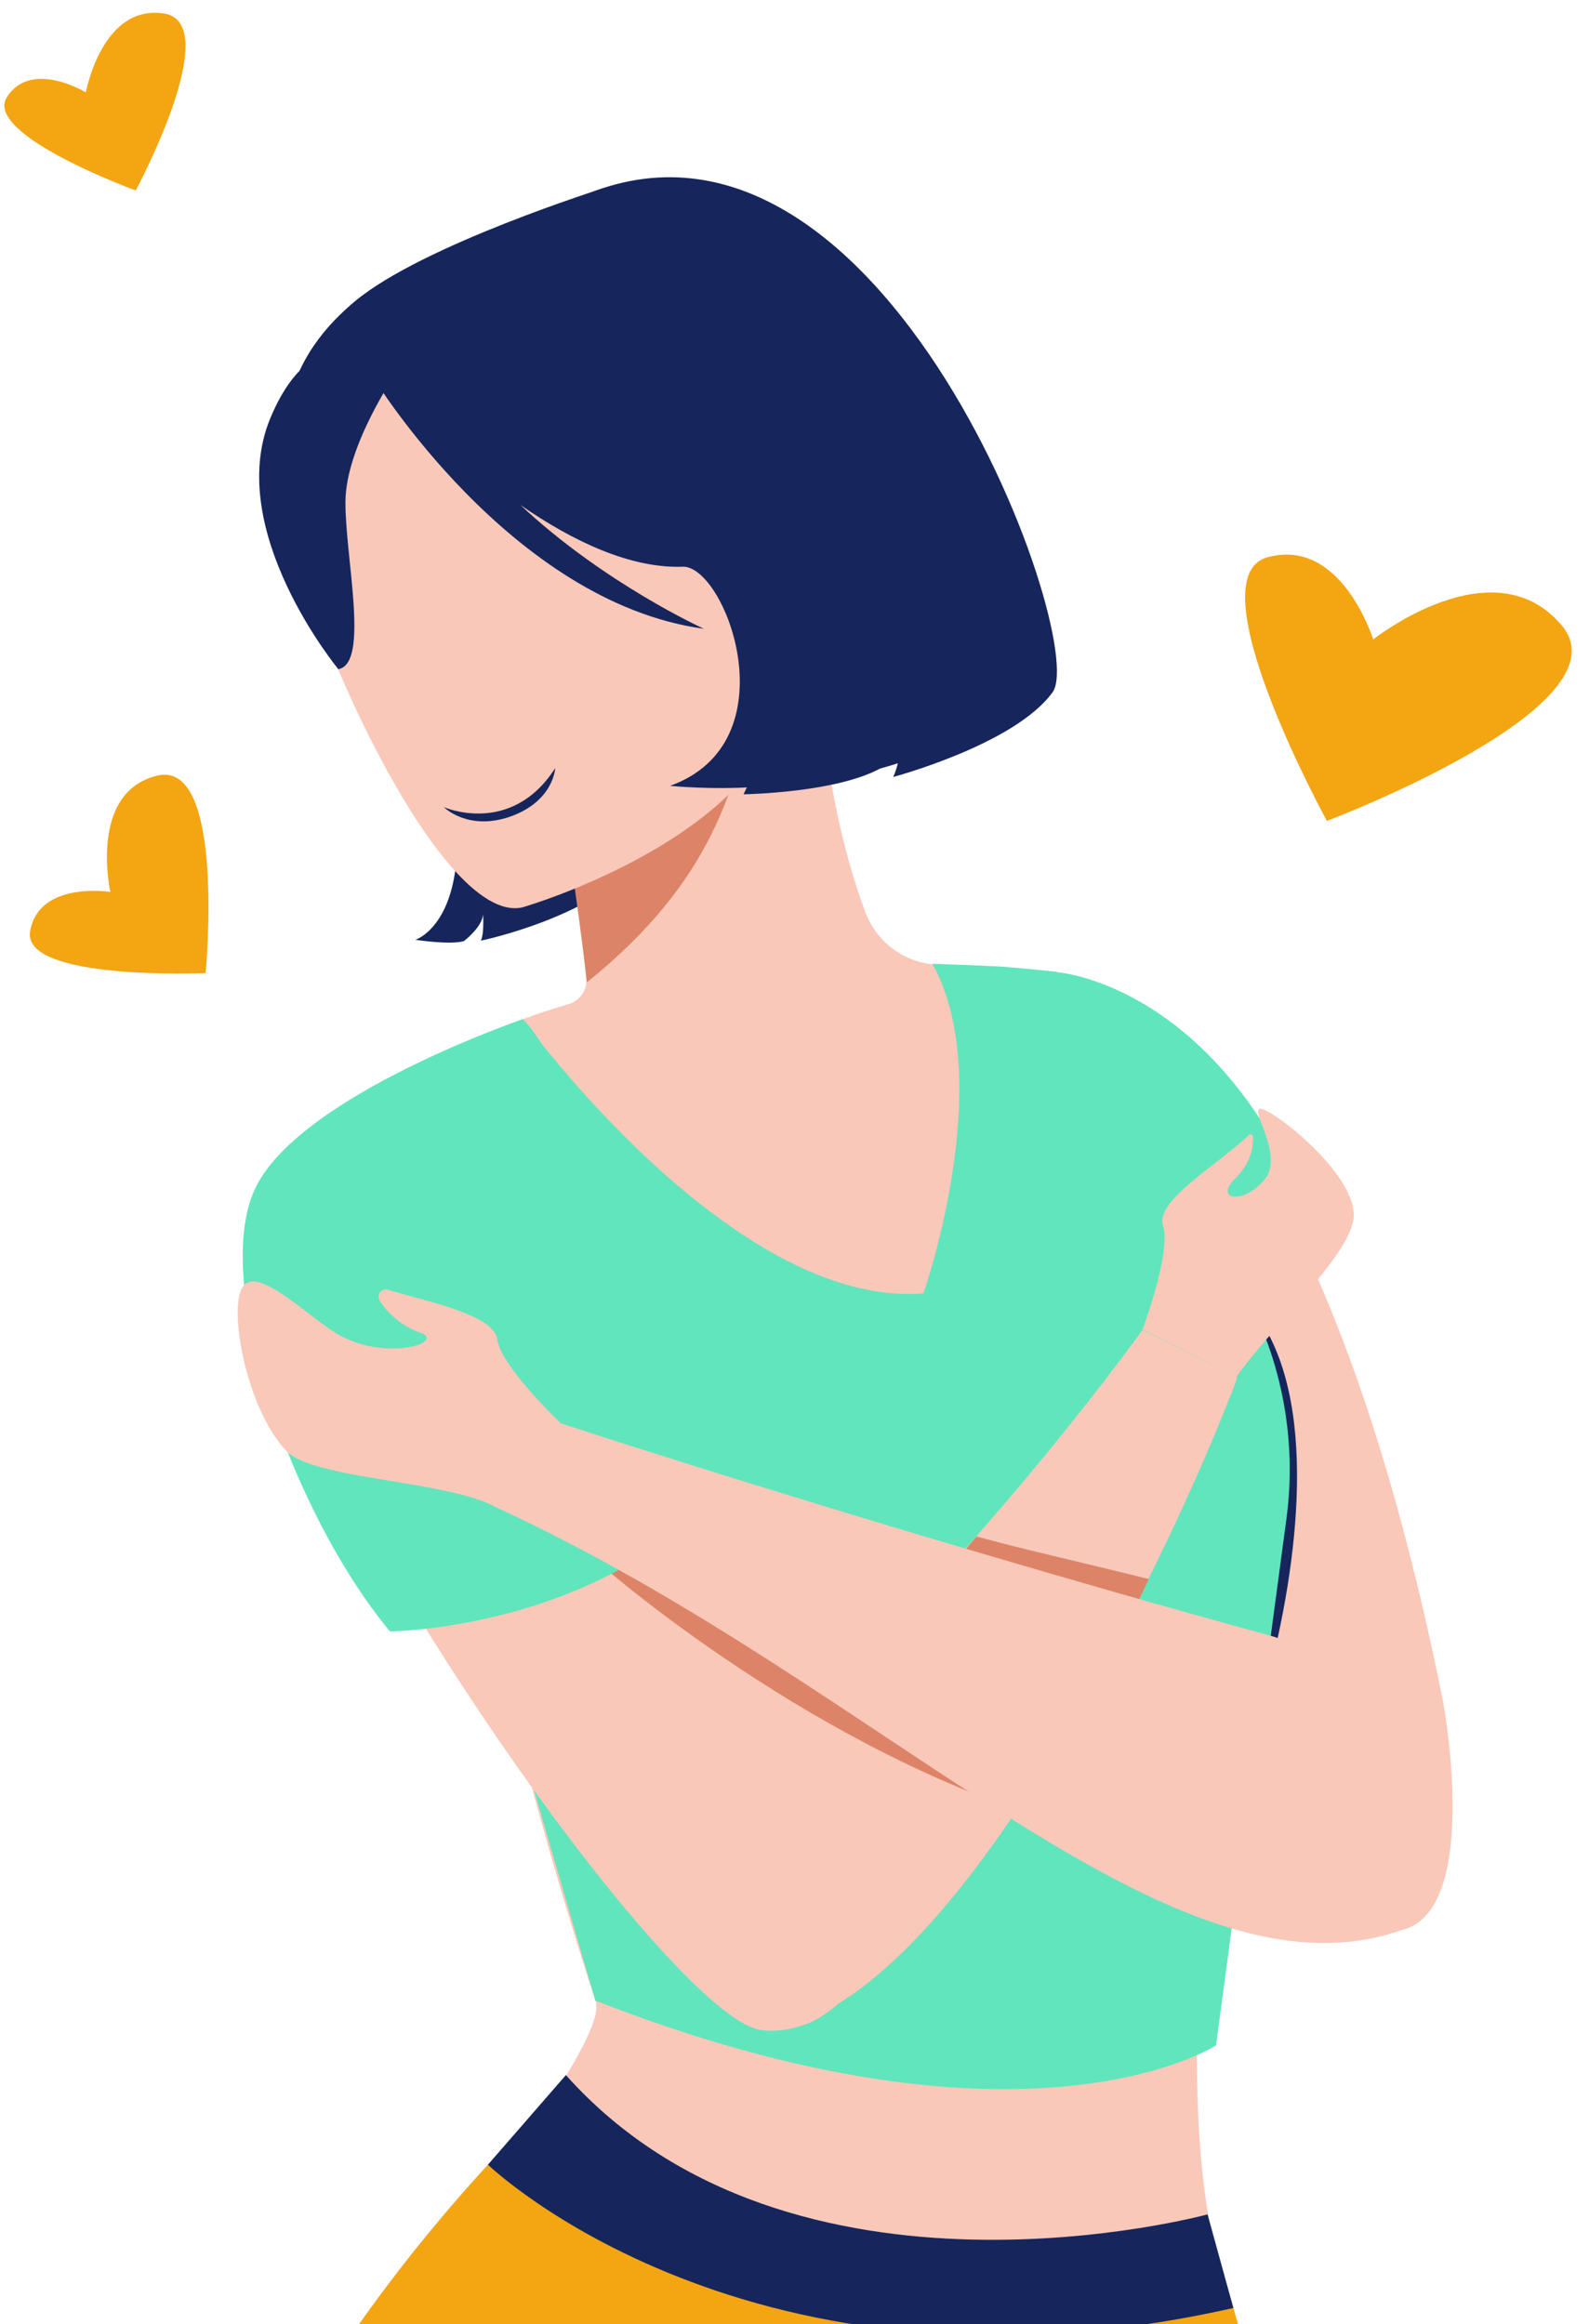 <svg width="80" height="117" viewBox="0 0 80 117" fill="none" xmlns="http://www.w3.org/2000/svg">
<path d="M53.196 48.94C51.089 48.739 49.093 48.605 47.232 48.561C45.596 48.516 44.161 47.466 43.578 45.948C42.636 43.424 41.807 40.119 41.403 36.143L40.664 36.367L28.266 40.208C28.266 40.208 28.983 44.139 29.387 47.891C29.432 48.36 29.476 48.806 29.521 49.253C29.566 49.834 29.207 50.37 28.625 50.548C22.683 52.29 20.24 54.546 20.24 54.546C20.24 54.546 21.899 76.098 29.992 100.754C30.777 103.121 18.895 117.347 18.895 117.347C21.787 126.571 61.245 113.372 61.245 113.372C61.245 113.372 58.554 105.198 62.074 85.254C66.154 61.961 53.196 48.94 53.196 48.94Z" fill="#F9C8B9"/>
<path d="M53.196 48.94C53.196 48.94 65.616 50.437 72.656 85.678C72.656 85.678 74.561 95.885 70.75 97.113C66.916 98.297 47.12 75.383 53.196 48.94Z" fill="#F9C8B9"/>
<path d="M33.825 28.282C33.825 28.282 41.807 31.118 37.435 39.985C37.435 39.985 43.959 39.895 45.327 37.841C45.327 37.841 45.192 38.667 44.968 39.114C44.968 39.114 51.088 37.483 52.994 34.848C54.922 32.213 43.869 1.884 28.131 10.438C28.131 10.438 13.581 13.698 19.926 29.689C26.27 45.68 20.912 47.31 20.912 47.31C20.912 47.31 22.638 47.578 23.356 47.377C23.356 47.377 24.297 46.662 24.32 46.015C24.32 46.015 24.387 46.997 24.208 47.355C24.208 47.355 30.171 46.126 32.391 43.067C34.61 40.007 35.686 31.409 33.825 28.282Z" fill="#16265C"/>
<path d="M28.266 40.208C28.266 40.208 29.14 45.724 29.544 49.454C36.023 44.25 36.83 39.605 37.973 35.853L28.266 40.208Z" fill="#DD8468"/>
<path d="M37.749 36.21C37.749 36.21 40.843 29.979 41.202 24.887C41.449 21.247 43.578 6.15 30.441 9.455C30.441 9.455 21.249 12.336 17.863 15.172C15.173 17.428 11.451 22.073 17.348 33.128L18.984 36.903L37.749 36.21Z" fill="#16265C"/>
<path d="M26.293 45.68C26.293 45.68 42.502 41.035 39.43 31.029C36.381 21.024 36.404 13.676 25.934 16.222C15.464 18.768 14.612 23.19 14.814 26.786C15.038 30.359 21.988 46.618 26.293 45.68Z" fill="#F9C8B9"/>
<path d="M19.903 18.835C19.903 18.835 17.415 22.453 17.392 25.245C17.37 28.036 18.625 33.396 17.034 33.687C17.034 33.687 11.272 26.719 13.603 21.068C16.092 15.083 19.903 18.835 19.903 18.835Z" fill="#16265C"/>
<path d="M63.89 84.294C65.257 79.001 66.535 70.403 63.105 65.981C61.356 63.725 62.522 89.587 63.89 84.294Z" fill="#16265C"/>
<path d="M26.315 51.307C26.315 51.307 36.852 65.891 46.493 65.109C46.493 65.109 50.237 54.412 46.941 48.516C46.941 48.516 49.407 48.605 50.259 48.65C50.976 48.694 53.196 48.918 53.196 48.918L62.343 64.484C64.473 68.102 65.325 72.323 64.764 76.477L61.222 102.965C61.222 102.965 51.671 109.196 29.97 100.709L23.872 79.76L26.315 51.307Z" fill="#61E5BC"/>
<path d="M62.275 69.308C62.275 69.331 62.253 69.487 62.163 69.71C62.141 69.755 62.118 69.822 62.096 69.889C62.051 70.023 61.984 70.179 61.917 70.336C61.917 70.358 61.894 70.38 61.894 70.38C60.011 75.316 51.133 95.371 42.21 100.865C41.762 101.267 41.269 101.602 40.708 101.848C40.641 101.87 40.574 101.893 40.529 101.915C40.462 101.937 40.394 101.96 40.327 101.982C40.305 102.004 40.26 102.004 40.237 102.004C39.789 102.161 39.318 102.228 38.803 102.228C38.69 102.228 38.556 102.228 38.421 102.205C33.803 101.937 14.007 73.395 13.648 64.73C13.402 59.191 20.239 54.546 20.239 54.546C27.212 58.186 33.96 69.666 38.69 79.582C39.677 81.636 40.574 83.624 41.358 85.455C50.371 76.946 57.523 66.941 57.523 66.941L62.275 69.308Z" fill="#F9C8B9"/>
<path d="M62.096 116.186C61.581 114.377 61.222 113.35 61.222 113.35C61.222 113.35 34.386 114.779 27.615 105.846C27.526 105.913 26.337 107.052 24.589 108.95L24.566 108.972C22.369 111.362 19.32 114.98 16.495 119.335C15.061 121.546 13.671 123.913 12.505 126.437C13.603 126.839 14.702 127.196 15.823 127.554C19.769 128.804 23.894 129.876 28.221 130.68C33.153 131.618 38.354 132.244 43.757 132.534C45.058 132.601 49.743 132.713 50.707 132.713C55.774 132.713 60.796 132.467 65.706 131.976C64.562 125.209 63.038 119.424 62.096 116.186Z" fill="#F4A512"/>
<path d="M52.232 91.441C40.305 87.666 29.79 78.487 29.498 78.063L31.651 76.254C31.651 76.254 36.471 76.857 39.923 78.443C40.91 80.475 51.447 89.609 52.232 91.441Z" fill="#DD8468"/>
<path d="M22.347 40.632C22.347 40.632 25.733 42.129 27.952 38.667C27.952 38.667 27.885 40.32 25.71 41.101C23.558 41.861 22.347 40.632 22.347 40.632Z" fill="#16265C"/>
<path d="M27.907 10.661L18.782 18.991C18.782 18.991 25.687 30.314 35.44 31.654C35.44 31.654 30.418 29.376 26.203 25.423C28.849 27.255 31.763 28.639 34.431 28.528C36.605 28.639 39.812 37.372 33.736 39.56C33.736 39.56 41.829 40.409 44.676 37.416C44.676 37.416 44.542 38.265 44.318 38.689C44.318 38.689 50.438 37.059 52.344 34.424C54.272 31.788 43.623 2.107 27.907 10.661Z" fill="#16265C"/>
<path d="M26.315 51.308C26.315 51.308 15.33 55.06 12.931 59.66C10.509 64.261 14.657 76.142 19.634 82.128C19.634 82.128 31.942 81.994 37.726 73.083C37.704 73.083 28.557 53.295 26.315 51.308Z" fill="#61E5BC"/>
<path d="M53.196 48.94C53.196 48.94 60.549 49.409 65.347 59.794C65.347 59.794 65.616 66.986 59.966 67.142C54.317 67.32 53.196 48.94 53.196 48.94Z" fill="#61E5BC"/>
<path d="M57.837 79.492C55.101 78.8 51.514 77.996 49.16 77.348C46.515 80.453 47.905 79.113 44.385 82.44C44.206 82.038 48.017 86.929 51.425 89.051C55.46 83.914 55.348 84.741 57.837 79.492Z" fill="#DD8468"/>
<path d="M63.755 82.284C58.599 80.877 53.734 79.47 49.34 78.175C36.852 74.49 28.243 71.653 28.243 71.653L28.221 71.698L28.243 71.653C28.243 71.653 25.217 68.795 25.038 67.432C24.881 66.204 21.675 65.556 19.522 64.931C19.231 64.842 18.962 65.132 19.096 65.422C19.343 65.936 20.195 66.762 21.069 67.053C22.594 67.544 19.522 68.549 17.123 67.231C15.644 66.427 13.066 63.725 12.258 64.73C11.451 65.713 12.371 70.872 14.411 73.038C15.778 74.49 22.549 74.512 25.015 75.897C44.722 84.986 58.958 101.401 70.706 97.113C70.728 97.091 73.284 84.897 63.755 82.284Z" fill="#F9C8B9"/>
<path d="M57.523 66.919C57.523 66.919 58.98 63.033 58.554 61.715C58.128 60.464 61.245 58.678 62.881 57.137C62.948 57.07 63.083 57.114 63.083 57.226C63.105 57.628 63.038 58.477 62.209 59.303C61.065 60.42 62.635 60.665 63.688 59.348C64.742 58.03 62.523 55.35 63.688 55.886C64.854 56.422 68.531 59.526 68.127 61.469C67.746 63.412 63.868 66.986 62.253 69.308L57.523 66.919Z" fill="#F9C8B9"/>
<path d="M24.566 108.972C24.566 108.972 37.727 121.68 62.096 116.186L60.796 111.474C60.796 111.474 39.856 117.191 28.49 104.461L24.566 108.972Z" fill="#16265C"/>
<path d="M69.136 32.19C69.136 32.19 75.167 27.389 78.62 31.476C82.072 35.563 66.805 41.325 66.805 41.325C66.805 41.325 60.101 29.108 63.8 28.059C67.522 27.009 69.136 32.19 69.136 32.19Z" fill="#F4A512"/>
<path d="M4.322 4.653C4.322 4.653 5.129 0.209 8.245 0.678C11.362 1.147 6.833 9.589 6.833 9.589C6.833 9.589 -0.879 6.775 0.354 4.877C1.587 2.978 4.322 4.653 4.322 4.653Z" fill="#F4A512"/>
<path d="M5.555 44.898C5.555 44.898 4.434 39.895 7.909 39.047C11.384 38.198 10.353 48.985 10.353 48.985C10.353 48.985 1.049 49.387 1.52 46.863C1.968 44.34 5.555 44.898 5.555 44.898Z" fill="#F4A512"/>
</svg>
